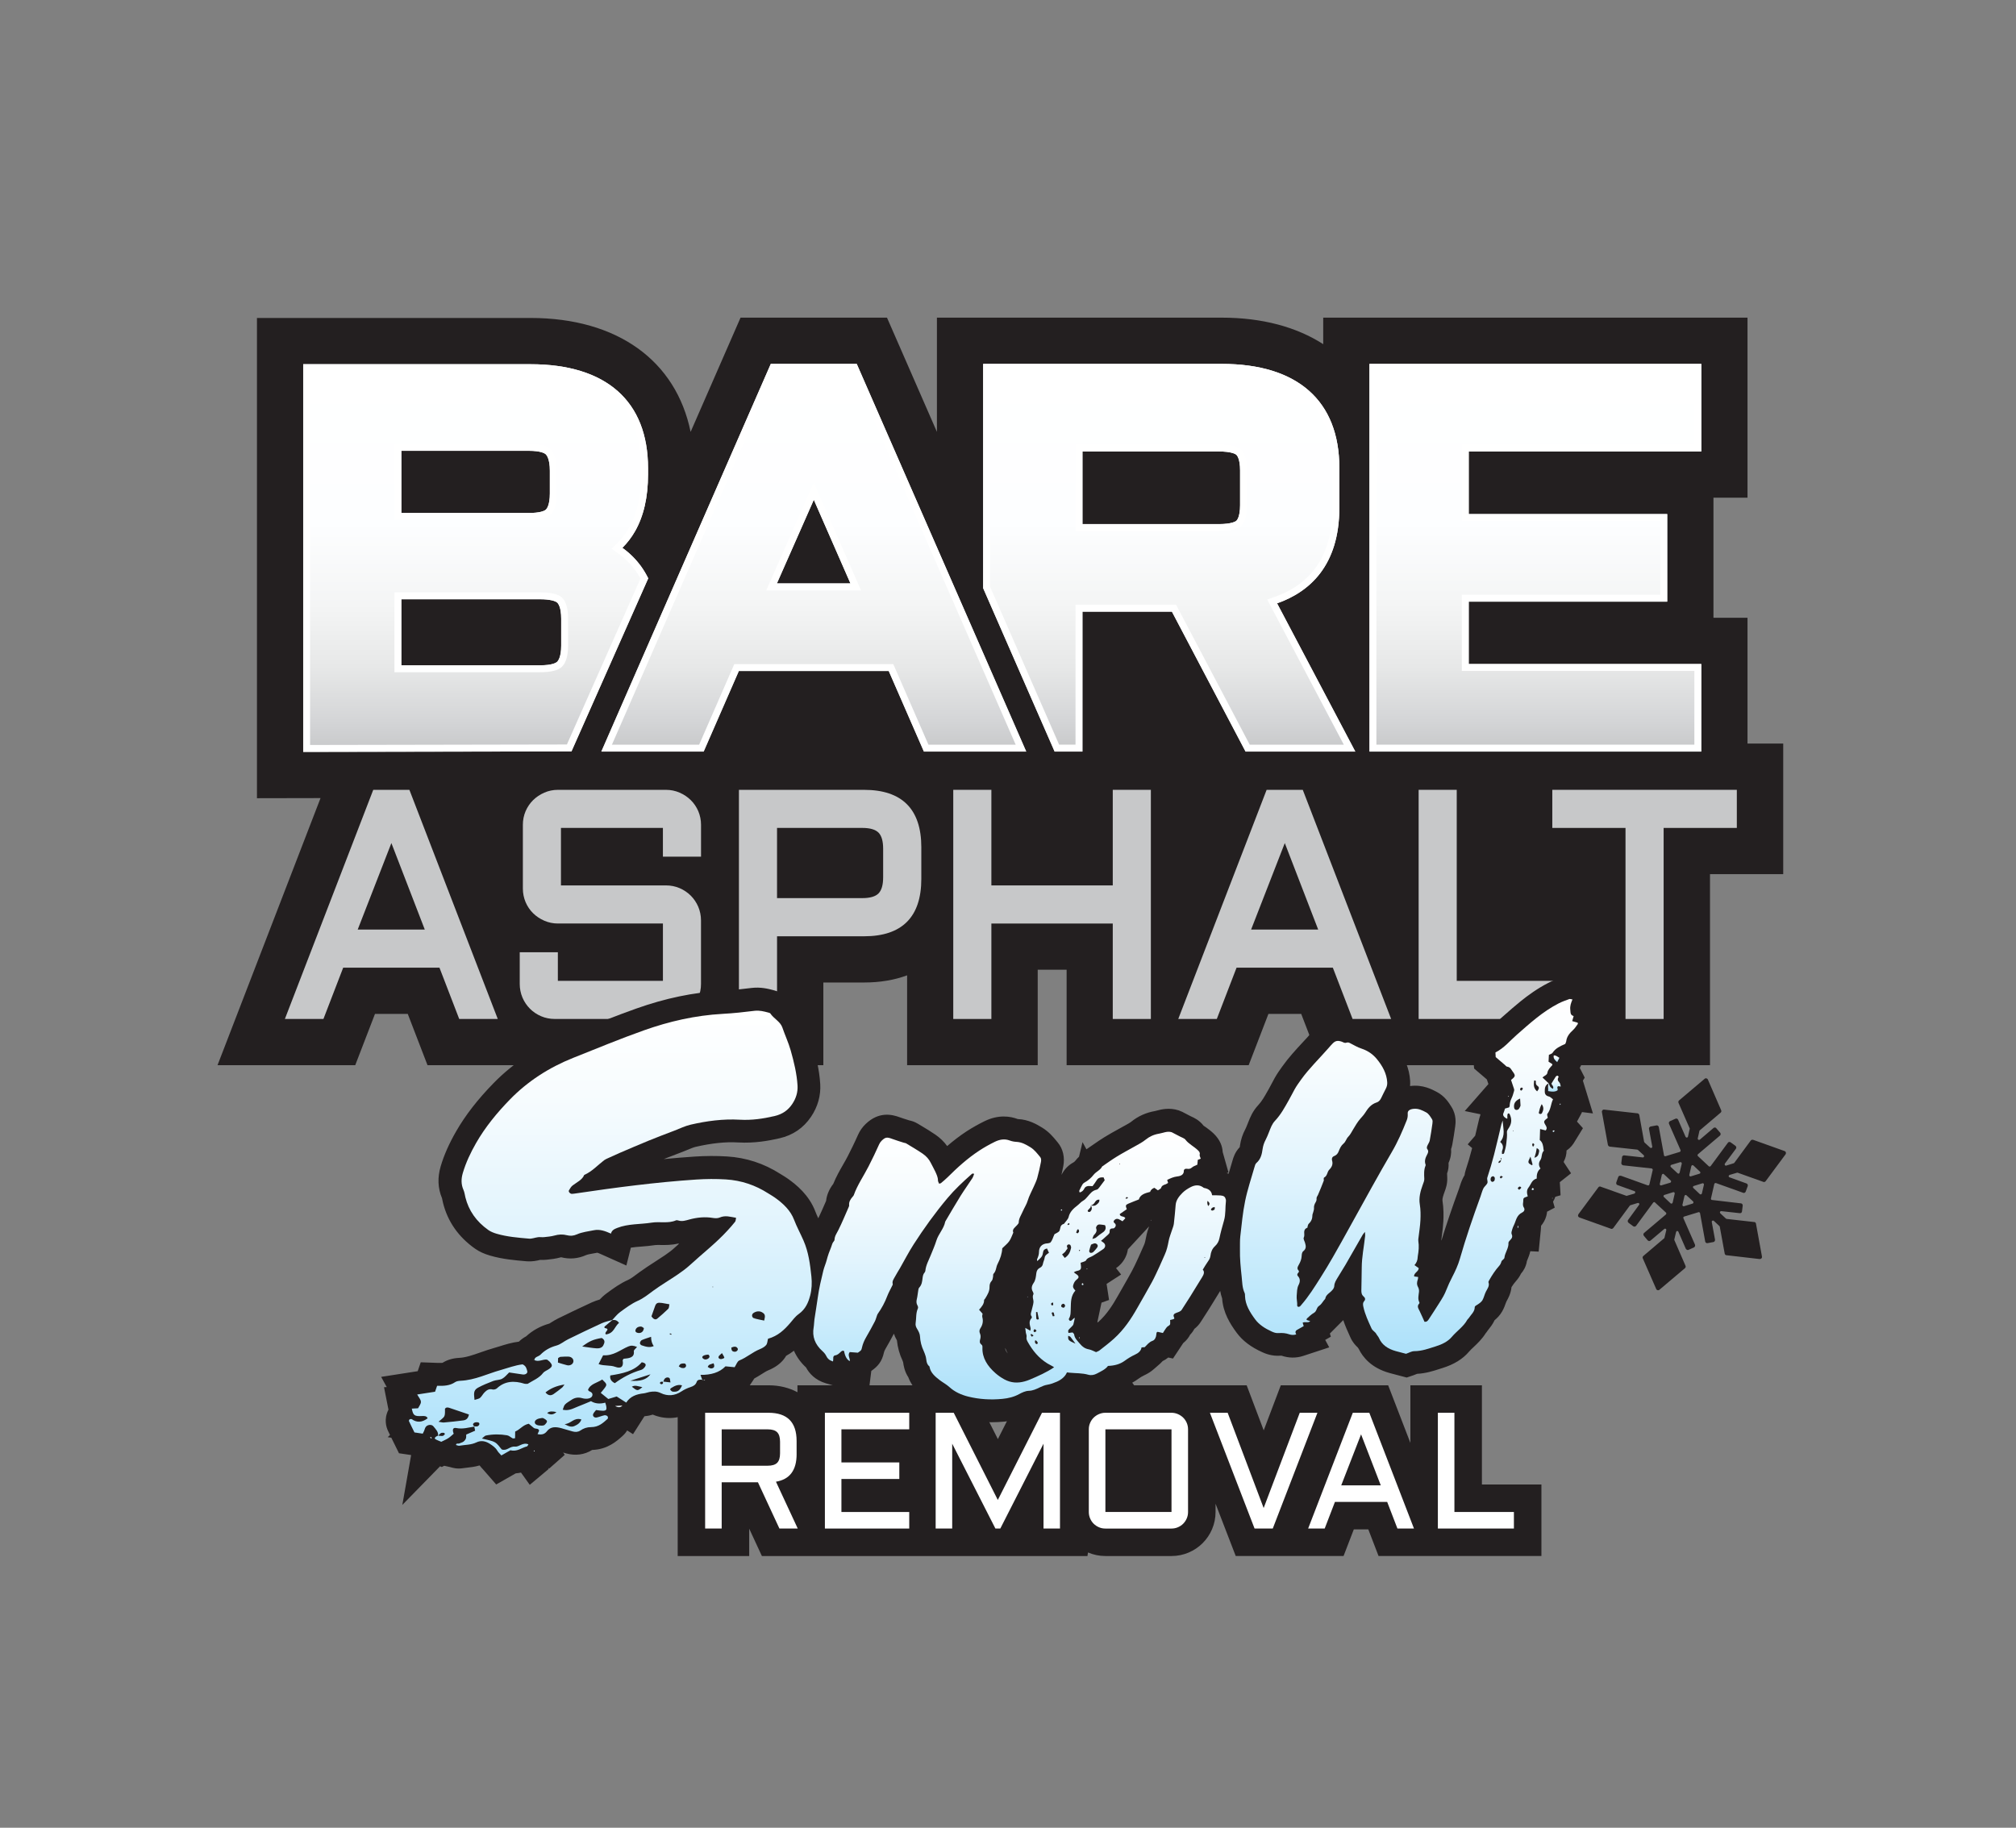 <?xml version="1.0" encoding="UTF-8"?><svg id="Layer_1" xmlns="http://www.w3.org/2000/svg" xmlns:xlink="http://www.w3.org/1999/xlink" viewBox="0 0 111.96 101.511"><rect x="0" y="0" width="111.96" height="101.511" fill="#808080" stroke="none"/><defs><linearGradient id="linear-gradient" x1="85.268" y1="752.258" x2="85.268" y2="773.79" gradientTransform="translate(0 794) scale(1 -1)" gradientUnits="userSpaceOnUse"><stop offset="0" stop-color="#c7c8c9"/><stop offset=".08" stop-color="#d4d5d7"/><stop offset=".22" stop-color="#e7e8e8"/><stop offset=".38" stop-color="#f4f5f5"/><stop offset=".59" stop-color="#fdfeff"/><stop offset="1" stop-color="#fff"/></linearGradient><linearGradient id="linear-gradient-2" x1="26.419" y1="752.24" x2="26.419" y2="773.772" xlink:href="#linear-gradient"/><linearGradient id="linear-gradient-3" x1="64.934" x2="64.934" xlink:href="#linear-gradient"/><linearGradient id="linear-gradient-4" x1="45.194" y1="752.258" x2="45.194" xlink:href="#linear-gradient"/><linearGradient id="linear-gradient-5" x1="57.062" y1="721.949" x2="57.062" y2="721.996" gradientTransform="translate(0 794) scale(1 -1)" gradientUnits="userSpaceOnUse"><stop offset="0" stop-color="#ade1fa"/><stop offset=".17" stop-color="#bfe8fb"/><stop offset=".52" stop-color="#e2f4fd"/><stop offset=".81" stop-color="#f7fcfe"/><stop offset="1" stop-color="#fff"/></linearGradient><linearGradient id="linear-gradient-6" x1="56.62" y1="716.273" x2="56.62" y2="731.141" xlink:href="#linear-gradient-5"/><linearGradient id="linear-gradient-7" x1="60.125" y1="722.618" x2="60.125" y2="722.731" xlink:href="#linear-gradient-5"/><linearGradient id="linear-gradient-8" x1="58.949" y1="726.755" x2="58.949" y2="726.836" xlink:href="#linear-gradient-5"/><linearGradient id="linear-gradient-9" x1="59.943" y1="719.667" x2="59.943" y2="719.732" xlink:href="#linear-gradient-5"/><linearGradient id="linear-gradient-10" x1="60.363" y1="723.502" x2="60.363" y2="723.541" xlink:href="#linear-gradient-5"/><linearGradient id="linear-gradient-11" x1="85.122" y1="727.901" x2="85.122" y2="728.029" xlink:href="#linear-gradient-5"/><linearGradient id="linear-gradient-12" x1="84.3" y1="725.804" x2="84.3" y2="725.911" xlink:href="#linear-gradient-5"/><linearGradient id="linear-gradient-13" x1="78.248" y1="718.812" x2="78.248" y2="738.52" xlink:href="#linear-gradient-5"/><linearGradient id="linear-gradient-14" x1="86.327" y1="733.371" x2="86.327" y2="734.255" xlink:href="#linear-gradient-5"/><linearGradient id="linear-gradient-15" x1="86.442" y1="735.011" x2="86.442" y2="735.384" xlink:href="#linear-gradient-5"/><linearGradient id="linear-gradient-16" x1="86.273" y1="731.123" x2="86.273" y2="731.229" xlink:href="#linear-gradient-5"/><linearGradient id="linear-gradient-17" x1="83.767" y1="733.088" x2="83.767" y2="733.123" xlink:href="#linear-gradient-5"/><linearGradient id="linear-gradient-18" x1="86.645" y1="732.632" x2="86.645" y2="732.71" xlink:href="#linear-gradient-5"/><linearGradient id="linear-gradient-19" x1="33.892" y1="713.17" x2="33.892" y2="737.869" xlink:href="#linear-gradient-5"/><linearGradient id="linear-gradient-20" x1="34.362" y1="715.806" x2="34.362" y2="715.934" xlink:href="#linear-gradient-5"/><linearGradient id="linear-gradient-21" x1="23.935" y1="714.104" x2="23.935" y2="714.198" xlink:href="#linear-gradient-5"/><linearGradient id="linear-gradient-22" x1="29.626" y1="718.455" x2="29.626" y2="718.465" xlink:href="#linear-gradient-5"/><linearGradient id="linear-gradient-23" x1="39.079" y1="717.33" x2="39.079" y2="717.364" xlink:href="#linear-gradient-5"/><linearGradient id="linear-gradient-24" x1="29.671" y1="713.383" x2="29.671" y2="713.445" xlink:href="#linear-gradient-5"/></defs><path d="M97.049,41.297v-6.987h-1.891v-6.669h1.891v-9.999h-23.563v1.472c-1.479-.95-3.382-1.472-5.635-1.472h-15.818v6.345l-2.773-6.345h-8.133l-2.773,6.345c-.809-3.949-4.06-6.328-8.897-6.328h-15.187v26.673l2.574-.005s.356,0,.957-.002l-5.721,14.835h7.648l1.097-2.849h1.82l1.097,2.849h21.983v-4.593h2.266c.883,0,1.682-.137,2.386-.398v4.99h7.253v-5.301h1.605v5.301h10.111l1.097-2.849h1.82l1.097,2.849h21.606v-10.61h4.066v-7.253h-1.978Z" style="fill:#231f20;"/><path d="M22.737,43.866h-2.008l-4.908,12.727h2.141l1.097-2.849h5.347l1.097,2.849h2.141l-4.865-12.615-.043-.112h.001ZM23.59,51.626h-3.724l1.87-4.803,1.854,4.803Z" style="fill:#c7c8c9;"/><path d="M38.364,44.438c-.176-.173-.383-.312-.618-.414-.237-.104-.491-.157-.756-.157h-6.009c-.265,0-.52.053-.756.157-.234.103-.441.242-.618.414-.176.174-.317.382-.418.616-.101.237-.151.491-.151.755v3.54c0,.264.052.518.151.755.101.236.242.444.418.616.175.173.383.312.618.414.237.104.491.157.756.157h5.835v3.184h-5.835v-1.588h-2.117v1.762c0,.264.052.518.151.755.101.236.241.444.417.62s.385.317.62.417c.237.101.491.151.755.151h6.181c.264,0,.518-.052.754-.151.235-.1.444-.241.62-.417s.316-.384.417-.62c.101-.237.151-.491.151-.755v-3.532c0-.264-.052-.518-.151-.754-.1-.235-.241-.444-.417-.62s-.385-.316-.62-.417c-.237-.101-.491-.151-.754-.151h-5.835v-3.193h5.662v1.597h2.117v-1.77c0-.264-.052-.518-.151-.755-.101-.236-.242-.443-.418-.616h0Z" style="fill:#c7c8c9;"/><path d="M47.987,43.866h-6.95v12.727h2.117v-4.593h4.834c2.109,0,3.178-1.072,3.178-3.186v-1.761c0-2.114-1.07-3.186-3.178-3.186h0ZM43.153,45.982h4.738c.423,0,.723.088.896.259.173.173.259.474.259.896v1.588c0,.423-.087.723-.259.896s-.474.259-.896.259h-4.738v-3.901.002Z" style="fill:#c7c8c9;"/><polygon points="61.798 49.175 55.057 49.175 55.057 43.866 52.94 43.866 52.94 56.593 55.057 56.593 55.057 51.292 61.798 51.292 61.798 56.593 63.914 56.593 63.914 43.866 61.798 43.866 61.798 49.175" style="fill:#c7c8c9;"/><path d="M72.351,43.866h-2.008l-4.908,12.727h2.141l1.097-2.849h5.347l1.097,2.849h2.141l-4.865-12.615-.043-.112h.001ZM73.206,51.626h-3.724l1.87-4.803,1.854,4.803Z" style="fill:#c7c8c9;"/><polygon points="80.901 43.866 78.785 43.866 78.785 56.593 87.265 56.593 87.265 54.476 80.901 54.476 80.901 43.866" style="fill:#c7c8c9;"/><polygon points="86.208 43.866 86.208 45.982 90.274 45.982 90.274 56.593 92.391 56.593 92.391 45.982 96.456 45.982 96.456 43.866 86.208 43.866" style="fill:#c7c8c9;"/><polygon points="94.482 25.074 94.482 20.21 76.054 20.21 76.054 41.742 94.482 41.742 94.482 36.879 81.567 36.879 81.567 33.415 92.59 33.415 92.59 28.552 81.567 28.552 81.567 25.074 94.482 25.074" style="fill:url(#linear-gradient);"/><path d="M36,32.118c-.119-.236-.25-.459-.399-.665-.29-.398-.638-.742-1.037-1.027.276-.276.512-.585.706-.925.477-.836.719-1.894.719-3.146v-.352c0-3.724-2.32-5.775-6.531-5.775h-12.62v21.532s14.348-.028,14.9-.028l4.262-9.613h.001ZM22.289,25.037h7.075c.684,0,.893.146.942.19.054.05.23.264.23.911v1.275c0,.621-.162.834-.211.884-.039.039-.207.167-.771.19h-7.265v-3.451h.001ZM30.936,36.759c-.048.045-.257.19-.942.19h-7.705v-3.668h7.705c.551,0,.854.096.952.187.052.047.22.249.22.888v1.505c0,.616-.161.834-.23.898h0Z" style="fill:url(#linear-gradient-2);"/><path d="M70.923,33.51c1.801-.634,3.458-2.093,3.458-5.314v-2.211c0-3.724-2.32-5.775-6.531-5.775h-13.249v12.457l3.967,9.075h1.546v-7.771h4.969l4.089,7.771h6.096l-4.345-8.234h.001ZM68.869,28.061c0,.648-.173.834-.208.864s-.245.183-.979.183h-7.567v-4.034h7.567c.735,0,.945.153.979.183.034.031.208.216.208.864v1.94h0Z" style="fill:url(#linear-gradient-3);"/><path d="M42.807,20.21l-9.412,21.532h5.684l1.952-4.475h8.326l1.952,4.475h5.684l-9.414-21.532h-4.773ZM43.145,32.404l2.051-4.648,2.035,4.648h-4.086Z" style="fill:url(#linear-gradient-4);"/><path d="M94.482,25.074v-4.864h-18.428v21.532h18.428v-4.864h-12.915v-3.463h11.023v-4.864h-11.023v-3.478h12.915ZM81.567,28.936h10.639v4.095h-11.023v4.232h12.915v4.095h-17.659v-20.764h17.659v4.095h-12.915v4.245h.384Z" style="fill:#fff;"/><path d="M29.995,32.898h-8.09v4.436h8.09c.591,0,.996-.099,1.203-.294.161-.15.352-.475.352-1.179v-1.505c0-.711-.188-1.03-.345-1.172-.261-.237-.802-.286-1.21-.286ZM31.166,35.863c0,.616-.161.834-.23.898-.048.045-.257.19-.942.19h-7.705v-3.668h7.705c.551,0,.854.096.952.187.052.047.22.249.22.888v1.505h0Z" style="fill:#fff;"/><path d="M29.554,28.871h.015c.505-.021.85-.123,1.028-.304.12-.122.322-.434.322-1.154v-1.275c0-.715-.191-1.044-.353-1.193-.209-.194-.614-.292-1.202-.292h-7.46v4.218h7.65ZM22.289,25.037h7.075c.684,0,.893.146.942.19.054.05.23.264.23.911v1.275c0,.621-.162.834-.211.884-.039.039-.207.167-.771.19h-7.265v-3.451h.001Z" style="fill:#fff;"/><path d="M35.601,31.454c-.29-.398-.638-.742-1.037-1.027.276-.276.512-.585.706-.925.477-.836.719-1.894.719-3.146v-.352c0-3.724-2.32-5.775-6.531-5.775h-12.62v21.532s14.348-.028,14.9-.028l4.262-9.613c-.119-.236-.25-.459-.399-.665h.001ZM31.487,41.348c-1.796.002-12.13.022-14.266.027v-20.763h12.235c4.021,0,6.147,1.864,6.147,5.391v.352c0,1.186-.224,2.18-.668,2.956-.177.31-.393.594-.645.844l-.322.321.37.263c.365.259.684.576.949.94.1.136.193.285.283.452l-4.086,9.216h.002Z" style="fill:#fff;"/><path d="M74.382,28.196v-2.211c0-3.724-2.32-5.775-6.531-5.775h-13.249v12.457l3.967,9.075h1.546v-7.771h4.969l4.089,7.771h6.096l-4.345-8.234c1.801-.634,3.458-2.093,3.458-5.314h.001ZM74.631,41.358h-5.227l-3.981-7.567-.108-.205h-5.585v7.771h-.911l-3.834-8.771v-11.992h12.865c4.021,0,6.147,1.864,6.147,5.391v2.211c0,2.537-1.077,4.203-3.202,4.951l-.42.148.208.393,4.047,7.67h.001Z" style="fill:#fff;"/><path d="M67.682,24.689h-7.952v4.802h7.952c.757,0,1.088-.151,1.235-.281.154-.136.337-.447.337-1.151v-1.94c0-.704-.183-1.014-.338-1.152-.144-.127-.475-.279-1.234-.279h0ZM68.869,28.061c0,.648-.173.834-.208.864s-.245.183-.979.183h-7.567v-4.034h7.567c.735,0,.945.153.979.183.034.031.208.216.208.864v1.94h0Z" style="fill:#fff;"/><path d="M42.807,20.21l-9.412,21.532h5.684l1.952-4.475h8.326l1.952,4.475h5.684l-9.414-21.532h-4.773ZM51.561,41.358l-1.851-4.245-.101-.23h-8.829l-.101.23-1.851,4.245h-4.844l9.075-20.764h4.27l9.077,20.764h-4.844,0Z" style="fill:#fff;"/><path d="M45.197,26.8l-.353.8-2.051,4.648-.238.539h5.262l-.236-.538-2.035-4.648-.351-.801h.002ZM43.145,32.403l2.051-4.648,2.035,4.648h-4.086Z" style="fill:#fff;"/><path d="M99.113,63.93l-1.751-.626h-.013c-.047-.013-.093.007-.12.04l-.912,1.237c-.013.013-.027.027-.04.027l-.406.127c-.013.007-.027.007-.04,0-.013,0-.027-.013-.04-.027-.013-.027-.013-.053,0-.08l.613-.825c.04-.053.027-.127-.027-.167l-.259-.187c-.013-.013-.027-.02-.04-.02-.047-.013-.093,0-.12.04l-.952,1.291c-.013.02-.033.027-.053.027-.007.007-.013,0-.02,0-.013,0-.02-.007-.033-.013l-.606-.566c-.013-.013-.02-.033-.02-.053s.013-.04.027-.053l1.217-1.032c.047-.04.053-.113.013-.16l-.213-.247c-.013-.02-.033-.033-.06-.04h-.02c-.027-.007-.06.007-.08.027l-.758.646c-.02.013-.04.013-.06.013-.007-.007-.013-.007-.02-.013-.027-.013-.04-.04-.033-.073l.093-.419c.007-.013.013-.027.027-.033l1.152-.978c.04-.033.047-.087.027-.133l-.738-1.704c-.013-.033-.047-.053-.08-.067-.04-.007-.073,0-.1.027l-1.417,1.198c-.04.033-.053.093-.033.14l.619,1.411c.007.013.007.027,0,.04l-.093.419c-.007.033-.033.053-.06.053h-.027c-.02-.007-.033-.02-.047-.04l-.413-.945c-.007-.027-.033-.047-.06-.06-.007,0-.013,0-.02-.007-.02,0-.047,0-.067.007l-.299.133c-.06.027-.087.093-.06.153l.639,1.457c.007.02.007.04,0,.06s-.027.033-.04.04l-.792.24h-.033c-.013,0-.02-.007-.027-.007-.013-.013-.027-.027-.027-.047l-.286-1.564c-.007-.027-.02-.053-.047-.073-.013-.007-.027-.013-.04-.02h-.047l-.319.06c-.06.013-.107.073-.093.133l.18.978c.007.033-.007.06-.033.073-.02.013-.033.013-.053.007-.007,0-.02-.007-.027-.013l-.319-.292c-.007-.013-.013-.027-.02-.04l-.267-1.484c-.013-.047-.047-.08-.087-.093h-.013l-1.85-.207c-.033-.007-.073.007-.093.033-.027.027-.04.067-.033.1l.332,1.823c.013.047.047.087.087.093.007,0,.013.007.013.007l1.538.167s.002.007.007.007c.007,0,.02.007.027.013l.319.292c.02.02.027.053.013.08-.013.027-.04.047-.073.04l-1.018-.113c-.033-.007-.06.007-.087.027-.027.013-.04.047-.04.073l-.04.319c-.007.06.033.113.087.127.007,0,.013,0,.013.007l1.584.173s.007,0,.007.007c.02,0,.033.013.04.027.013.013.02.033.013.053l-.187.805c-.007.02-.02.033-.033.04-.013.013-.033.013-.047.007h-.013l-1.484-.533h-.013c-.06-.013-.12.013-.14.073l-.107.299c-.007.033-.007.06.007.093.013.027.033.047.067.053l.938.339c.027.007.047.033.04.067,0,.027-.02.053-.047.067l-.412.12c-.007.007-.02.007-.033.007l-.007-.007-1.424-.506s-.007-.007-.013-.007c-.04-.007-.087.007-.113.047l-1.105,1.491c-.02.033-.027.073-.02.107.013.033.04.06.073.073l1.751.626s.007,0,.013.007c.04.007.087-.007.12-.047l.912-1.237c.007-.013.02-.02.033-.027l.412-.127h.033c.02.007.033.013.047.027.013.027.013.06-.007.08l-.606.832c-.04.047-.027.12.02.16l.259.193c.013.007.033.013.047.02.04.007.087-.007.12-.047l.945-1.284c.013-.013.027-.027.047-.027h.027c.013,0,.02.007.027.02l.606.559c.013.013.027.033.02.053,0,.02-.007.04-.02.053l-1.212,1.025c-.047.04-.053.113-.013.16l.207.247c.02.02.04.033.067.04.005,0,.009.002.013.007.033,0,.06-.013.087-.033l.758-.639c.02-.02.04-.02.06-.02.007.007.013.007.02.013.027.013.04.047.033.073l-.1.419c0,.013-.007.027-.02.033l-1.152.978c-.04.033-.053.087-.033.133l.746,1.704c.013.033.047.06.08.067s.073,0,.1-.027l1.417-1.198c.04-.033.053-.093.027-.14l-.613-1.411c-.007-.013-.007-.027-.007-.04l.1-.419c.007-.027.033-.053.06-.053h.02c.02.007.04.02.047.04l.412.945c.013.027.04.047.067.06.005,0,.009.002.013.007.027.007.053,0,.073-.007l.299-.133c.053-.027.08-.093.06-.153l-.646-1.471c-.007-.013-.007-.033,0-.053s.027-.033.047-.04l.792-.24c.007-.007.02-.007.033,0,.007,0,.013,0,.02.007.02.013.027.027.033.047l.286,1.571c.007.047.04.08.087.093h.047l.319-.06c.06-.007.1-.067.093-.133l-.18-.978c-.007-.033.007-.06.033-.073.013-.007.033-.013.047-.007.013,0,.027.007.033.013l.312.292c.013.013.02.027.02.04l.272,1.484c.007.047.04.08.087.093h.013l1.843.213c.04,0,.073-.013.1-.04s.033-.06.027-.1l-.332-1.823c-.007-.047-.04-.087-.087-.093h-.013l-1.531-.173s-.007,0-.007-.007c-.013,0-.02-.007-.033-.013l-.312-.292c-.02-.02-.027-.053-.013-.08.013-.027.04-.047.067-.04l1.025.113c.033.007.06-.007.087-.02.02-.02.04-.047.04-.08l.04-.319c.007-.06-.033-.113-.093-.127h-.013l-1.598-.187h-.007c-.02,0-.033-.013-.04-.027-.013-.013-.02-.033-.013-.053l.187-.812c.007-.013.02-.033.033-.04.013-.013.033-.013.047-.007h.013l1.504.539s.009.002.013.007c.06.013.113-.02.133-.073l.113-.306c.007-.027.007-.06-.007-.087-.013-.033-.04-.053-.067-.06l-.938-.339c-.027-.007-.047-.033-.047-.067,0-.027.02-.053.053-.067l.406-.12c.013-.007.027-.007.04,0h.007l1.417.506c.007,0,.013.007.013.007.047.007.093-.007.12-.047l1.105-1.491c.02-.033.027-.067.013-.107-.007-.033-.033-.06-.067-.073v.002ZM93.929,64.762c.007-.02.027-.04.047-.047.013-.007.027-.007.04,0,.007,0,.02.007.027.013l.366.346c.02.013.027.04.02.06,0,.027-.02.047-.047.053l-.479.147c-.007.007-.02.007-.033,0-.013,0-.02-.007-.033-.013-.013-.02-.027-.047-.02-.067l.113-.492h-.001ZM92.225,65.834c-.007,0-.02-.007-.027-.013-.02-.02-.027-.047-.02-.067l.113-.506c.007-.02.027-.04.047-.047.013-.007.027-.007.04-.007.007.007.02.013.027.02l.379.352c.02.013.027.04.02.067s-.02.04-.047.053l-.492.147c-.013.007-.027.007-.04,0h0ZM92.891,66.792c-.007.027-.02.047-.047.053-.013,0-.027.007-.033,0-.013,0-.027-.007-.033-.013l-.372-.352c-.02-.013-.027-.04-.02-.067.007-.02.02-.04.047-.047l.486-.153h.04c.007,0,.02.007.027.013.02.02.027.047.02.067l-.113.499h-.002ZM93.277,65.128c-.007.027-.02.04-.047.053h-.033c-.013-.007-.027-.013-.033-.02l-.372-.346c-.02-.02-.027-.047-.02-.067.007-.027.02-.047.047-.053l.486-.147c.013-.007.027-.007.04,0,.013,0,.02.007.033.013.013.02.02.04.02.067l-.12.499h-.001ZM94.001,66.846l-.479.147h-.04c-.007,0-.02-.007-.027-.02-.02-.013-.027-.04-.02-.06l.113-.492c0-.02.02-.04.047-.047.007-.007.02-.007.033-.007.013.007.02.013.033.02l.366.339c.013.02.027.047.02.067-.007.027-.027.047-.047.053h.001ZM94.514,66.286c-.007.02-.02.04-.047.047-.013.007-.02.007-.033,0-.013,0-.027-.007-.033-.013l-.359-.339c-.02-.013-.027-.04-.02-.067,0-.02.02-.04.047-.047l.473-.147c.013-.007.02-.007.033,0,.013,0,.027.007.033.013.02.02.027.047.02.067l-.113.486h-.001Z" style="fill:#231f20;"/><path d="M88.724,55.495l.445-1.006-1.627-.242c-.122-.028-.448-.102-.824.039l-.074.027c-.202.074-.43.157-.663.278-.595.308-1.099.668-1.563,1.044v-.004.005c-.286.231-.556.468-.822.702l-.198.174c-.129.113-.251.231-.373.349-.21.204-.377.365-.548.453l-.736.376.045.824.081.832.707.605.086.256-1.313,1.499.868.178c0,.016-.005.032-.005.048-.029.085-.046.14-.06.196l-.136.573c-.029.126-.059.25-.089.376l-.414.479.245.207c-.004.015-.007.029-.012.046-.108.417-.22.802-.343,1.169-.035.106-.055.205-.067.298-.031.048-.061.1-.088.158-.089.182-.142.35-.182.474l-.035.108c-.398,1.091-.715,2.024-.978,2.885-.001-.013-.004-.027-.005-.041l.033-.258c.034-.259.067-.519.079-.778.013-.279.022-.702-.049-1.144-.016-.102.048-.297.119-.493.056-.151.162-.432.146-.783l-.002-.053c-.004-.06-.009-.12-.007-.178.069-.187.097-.385.081-.585.129-.286.161-.546.141-.771.026-.074.05-.157.068-.25.062-.333.113-.667.161-1.007.021-.155.085-.626-.209-1.086l-.028-.045c-.12-.191-.343-.547-.775-.778-.276-.148-.792-.424-1.475-.335-.007,0-.013.002-.02.002.008-.096.009-.193.004-.291-.042-.704-.325-1.367-.866-2.023-.377-.457-.858-.785-1.43-.977-.074-.025-.184-.083-.302-.146l-.124-.066c-.247-.129-.494-.195-.742-.196-.857-.256-1.437.141-1.711.405-.099.096-.189.198-.278.301l-.042.048c-.156.18-.319.356-.483.531-.378.407-.768.83-1.126,1.331-.134.187-.285.398-.42.641-.056.101-.11.202-.163.304-.054.101-.107.203-.164.304l-.058.102c-.176.312-.329.581-.52.785-.317.337-.46.701-.554.94l-.06.149c-.034.085-.066.171-.108.251-.153.285-.25.581-.298.905-.005.033-.008.065-.014.097-.271.279-.358.592-.402.744-.049.173-.101.345-.153.518-.021.07-.041.143-.062.214-.036-.011-.07-.025-.109-.033l.1-.039-.316-1.115c-.001-.006-.004-.013-.005-.019-.016-.303-.134-.669-.498-1.023-.153-.147-.305-.258-.429-.348-.053-.039-.109-.074-.133-.09-.241-.317-.552-.454-.72-.528l-.464-.242-.2-.083c-.533-.171-.986-.049-1.229.016-.029.008-.059.016-.088.022-.485.082-.94.286-1.313.589-.073.06-.203.131-.34.207l-.356.197c-.267.147-.532.295-.789.452-.213.13-.416.271-.619.412l-.389.267-.217-.398-.195.81c-.066.061-.134.134-.2.22-.033.042-.072.075-.115.1-.249.134-.463.344-.601.586-.02.035-.04.069-.059.104.035-.153.068-.312.101-.481.096-.49-.016-.972-.308-1.32l-.06-.073c-.18-.22-.425-.52-.812-.755-.277-.168-.74-.448-1.347-.472-.412-.156-1.066-.262-1.843.117-.352.173-.687.362-.996.562-.397.259-.756.54-1.082.821-.176-.243-.397-.458-.654-.634-.249-.171-.511-.33-.774-.487l-.214-.128c-.181-.109-.351-.154-.456-.175l-.115-.036c-.139-.043-.278-.087-.412-.136-.467-.173-1.172-.324-1.898.365-.182.173-.331.385-.431.613-.187.425-.397.846-.558,1.163-.083.163-.176.324-.268.485-.182.317-.385.672-.544,1.067-.23.301-.364.618-.4.947l-.082.188c-.113.262-.228.521-.352.778-.058-.123-.114-.245-.161-.371-.349-.917-1.048-1.488-1.545-1.837-.096-.068-.198-.13-.301-.193l-.11-.068c-.9-.575-1.894-.9-2.953-.964-.589-.036-1.196-.034-1.803.007-.572.038-1.144.086-1.711.14.238-.094.477-.184.716-.276l.331-.127c.097-.038.194-.077.29-.117.164-.068.318-.133.436-.16.891-.205,1.662-.286,2.363-.244.912.052,1.708-.097,2.296-.232.741-.17,1.329-.572,1.748-1.192.375-.554.552-1.185.512-1.823-.05-.804-.243-1.57-.425-2.212-.09-.321-.204-.608-.313-.888-.06-.153-.121-.305-.174-.46-.173-.502-.518-.811-.724-.996-.033-.029-.067-.058-.096-.088-.282-.411-.692-.52-.855-.564-.302-.08-.714-.187-1.229-.126-.495.061-1.081.129-1.677.162-1.556.085-3.103.407-4.733.986-1.071.38-2.126.804-3.146,1.214l-.816.326c-1.534.611-2.861,1.482-3.945,2.59-.889.909-1.572,1.789-2.091,2.693-.39.679-.668,1.309-.852,1.928-.187.626-.162,1.226.073,1.782l.013.065c.013.061.025.122.04.184.259,1.043.858,1.901,1.781,2.55.231.163.505.289.836.385.695.202,1.37.259,2.043.317.306.022.564-.036.716-.074l.021-.006c.113.005.227.005.337-.007l.059-.006c.202-.021.453-.048.721-.121.019-.005.036-.011.046-.012.472.122.939.081,1.394-.122.072-.033.271-.068.416-.094.067-.012.134-.023.201-.036.036.011.103.035.228.092l1.385.62.248-.992c.174-.029.375-.046.593-.062.252-.02.505-.041.754-.081.062-.009.185-.007.305-.006.264.005.599.009.962-.077.022.002.045.005.066.006-.09.08-.18.16-.268.241-.129.12-.296.247-.522.402-.174.119-.352.232-.531.348-.298.191-.595.384-.877.589l-.162.12c-.181.135-.323.242-.468.308-.456.204-.821.473-1.142.709l-.065.048c-.151.112-.275.23-.376.336-.131.039-.277.087-.429.155-.638.291-1.266.595-1.893.902-.129.063-.254.14-.375.217-.031.02-.061.041-.093.059-.504.143-.929.377-1.294.711-.164.089-.296.189-.402.295-.394.049-.746.158-1.057.255-.102.032-.205.063-.309.093-.262.073-.517.162-.773.251-.432.151-.805.283-1.174.301-.359.019-.669.11-.926.275-.034.005-.109.008-.271.005l-.94-.034-.17.494-2.029.316.31.566-.151.008.247,1.248c-.269.522-.117.977-.034,1.158.039.083.077.167.119.249l-.129.119.202.031c.019.036.036.074.055.112l.371.751.674.1-.488,2.768,2.096-2.145.094.041.137-.069.331.074c.113.036.383.116.711.06.068-.012.139-.019.208-.026.196-.021.444-.047.713-.127.072.093.14.166.193.221l.73.837,1.085-.618c.104-.007.201-.023.292-.043l.487.68,1.051-.879-.026-.033.021-.018.027.033.869-.767-.086-.129c.056.016.112.033.168.049.511.142,1.02.074,1.442-.193.855-.023,1.389-.507,1.693-.782.1-.089.184-.191.25-.302l.326.208.633-.994c.022-.004.052-.008.09-.013.157-.016.289-.053.373-.08.673.283,1.403.248,2.053-.096l.161.44.904-.869.224.058.498-.618.054-.055c.178-.063.35-.137.507-.232l.768.073.421-.63c.016-.026.033-.05.048-.076.155-.085.291-.17.411-.245.141-.089.263-.167.364-.208.369-.151.66-.358.863-.613.052-.065.095-.129.131-.193.158-.086.299-.183.433-.284.15.338.372.653.672.929.17.319.495.7,1.111.884l1.489.429.016-.167.841.393.168-1.345c.359-.252.591-.51.704-1.031.013-.058.043-.128.092-.209.16-.272.309-.548.458-.829.04.119.094.243.169.372.039.392.146.775.316,1.133.011.026.019.052.027.077l.012.035c-.005-.013-.009-.029-.007-.014.021.151.068.485.285.817.229.621.709.985.957,1.173.092.07.19.136.289.201.053.035.108.067.151.103.427.393.966.672,1.603.829.519.128,1.059.193,1.614.193.235,0,.472-.012.711-.035.538-.052,1.001-.188,1.421-.417.018-.009.038-.021.058-.031.445-.033.768-.188,1.011-.304.04-.019.077-.04.107-.05.315-.052.582-.155.802-.25.231-.1.438-.224.618-.371.117.007.221.016.289.036.467.131.973.072,1.423-.168l.089-.047c.134-.069.304-.157.477-.281.029-.006.059-.012.088-.018l1.34.58-.613-.841c.11-.059.215-.126.317-.2.121-.089.237-.158.346-.209.217-.099.391-.216.532-.34l.358-.312c.048-.046.094-.093.139-.141.101-.048.208-.113.31-.197l.261.058.567-.856s.002-.004.004-.005c.181-.146.302-.306.382-.464.087-.087.167-.193.234-.322.123-.094.245-.217.35-.378.161-.247.321-.494.477-.744l.323-.524c.094-.154.189-.309.285-.463.025.133.056.272.108.418.054.787.436,1.403.807,1.905.326.443.79.795,1.423,1.081.155.069.518.23,1.013.193.013,0,.025-.001.033-.001h.02c.399.137.818.142,1.21.013l1.441-.474-.223-.414.313-.178-.054-.175.743-.746c.108.323.242.618.365.888l.041.089c.117.261.282.432.4.542.016.023.033.047.05.072.231.478.713,1.065,1.708,1.344.142.04.286.077.424.113l.537.141.363-.123c.073-.025.144-.054.216-.083.486-.026.891-.157,1.223-.264l.169-.054c.653-.201,1.141-.502,1.495-.92.073-.086.158-.163.242-.242.213-.201.471-.445.679-.775.035-.041.074-.09.108-.146l.049-.062c.087-.109.227-.282.336-.515.14-.115.296-.272.418-.484.109-.189.169-.365.209-.481l.041-.096c.076-.135.234-.411.272-.777.086-.136.168-.244.252-.339.112-.126.203-.261.275-.409.129-.148.279-.379.328-.701.008-.022.018-.043.027-.065.049-.117.116-.281.162-.479l.464.022.119-1.203.016-.234c.13-.156.231-.335.286-.532.022-.081.039-.164.046-.248l.426-.225-.095-.332c.054-.085.095-.177.128-.272l.291-.083-.043-.729.625-.493-.409-.621c.002-.013.006-.026.008-.039.092-.171.151-.378.151-.606.103-.07.252-.187.383-.382l.527-.857-.331-.367.186-.34.082-.157.007-.031.611.076-.558-1.821.102-.169-.275-.54.576-1.129-.101-.05c.188-.17.31-.345.391-.463l.045-.063c.113-.153.349-.559.204-1.112l-.066-.345.167-.593-.234-.069.011.011ZM63.921,67.798s-.004.009-.006.015l-.015-.041.036-.026s0,.009-.001.013l-.013.039h-.001ZM55.828,74.866c.05.139.108.242.142.303-.081-.09-.144-.189-.143-.274v-.029h.001ZM61.01,73.405c-.016.015-.034.031-.052.045l-.014-.029.229-1.073.419-.149-.137-.892.808-.522-.284-.355c.014-.009.029-.019.043-.028.339-.248.56-.613.615-1.014l1.179-1.277c-.055.157-.122.352-.163.578-.038.202-.07.35-.121.46s-.099.222-.148.333c-.047.109-.095.22-.147.33l-.067.146c-.099.214-.197.429-.311.638-.167.308-.342.612-.515.916l-.278.487c-.262.463-.592.991-1.055,1.409h0ZM51.224,70.999h0ZM41.895,73.225c-.022-.006-.035-.02-.053-.032l.129.033-.032.008c-.015-.004-.031-.006-.046-.011h.001ZM86.21,66.589l-.016-.055.046-.013c-.009.023-.019.047-.029.069h0Z" style="fill:#231f20;"/><path d="M82.299,82.448v-5.51h-3.972v3.2l-1.234-3.2h-5.963l-.949,2.503-.946-2.503h-7.846c-.337,0-.663.068-.969.202-.009.005-.027-.202-.027-.202h-3.463l-1.513,2.988-1.51-2.988h-9.62v.385c-.453-.243-.989-.385-1.605-.385h-5.046v9.482h3.972v-1.519l.704,1.519h18.082s.023-.202.036-.196c.303.13.626.196.959.196h3.671c.333,0,.656-.066.955-.194.294-.126.554-.301.774-.521.222-.221.398-.481.524-.775.129-.302.194-.623.194-.956v-.458l1.12,2.903h5.989l.569-1.479h.805l.569,1.479h9.045v-3.972h-3.305,0Z" style="fill:#231f20;"/><path d="M44.241,80.759c0,.897-.383,1.408-1.148,1.533l1.21,2.601h-1.018l-1.193-2.569h-2.013v2.569h-.919v-6.429h3.52c1.04,0,1.56.521,1.56,1.565v.73h.001ZM40.08,81.405h2.551c.245,0,.421-.054.529-.161.108-.108.161-.284.161-.529v-.641c0-.245-.054-.421-.161-.529-.108-.108-.284-.161-.529-.161h-2.551v2.022h0Z" style="fill:#fff;"/><path d="M45.811,78.464h4.684v.919h-3.766v1.839h3.215v.919h-3.215v1.834h3.766v.919h-4.684v-6.429h0Z" style="fill:#fff;"/><path d="M55.28,84.893l-2.399-4.711v4.711h-.919v-6.429h1.004l2.448,4.842,2.453-4.842h1v6.429h-.915v-4.711l-2.399,4.711h-.274Z" style="fill:#fff;"/><path d="M65.979,83.974c0,.126-.023.244-.072.357-.048.112-.114.21-.197.294s-.182.149-.294.197-.231.072-.357.072h-3.671c-.126,0-.244-.023-.357-.072-.112-.048-.21-.114-.294-.197s-.149-.182-.197-.294-.072-.231-.072-.357v-4.591c0-.126.023-.244.072-.357.048-.112.114-.209.197-.291s.182-.148.294-.197.231-.074.357-.074h3.671c.126,0,.244.025.357.074.112.049.21.115.294.197s.149.18.197.291c.048.112.072.231.072.357v4.591ZM61.389,79.383v4.591h3.671v-4.591h-3.671Z" style="fill:#fff;"/><path d="M69.673,84.893l-2.48-6.429h.986l1.999,5.29,2.004-5.29h.982l-2.48,6.429h-1.013.001Z" style="fill:#fff;"/><path d="M76.046,78.464l2.48,6.429h-.919l-.569-1.479h-2.901l-.569,1.479h-.919l2.48-6.429h.919ZM74.485,82.495h2.197l-1.094-2.833-1.102,2.833Z" style="fill:#fff;"/><path d="M80.772,78.464v5.51h3.304v.919h-4.223v-6.429h.919,0Z" style="fill:#fff;"/><path d="M57.049,72.029c0,.008.009.015.014.022.004-.008.011-.016.011-.025s-.009-.015-.014-.022c-.004.008-.011.016-.009.025h-.001Z" style="fill:url(#linear-gradient-5);"/><path d="M68.069,66.605c-.026-.131-.102-.196-.277-.21-.15-.012-.303-.008-.479-.012-.023-.213-.166-.359-.444-.406-.025-.004-.045-.026-.066-.041-.215-.148-.447-.12-.659-.015-.175.088-.346.198-.475.328-.193.193-.356.405-.378.668-.029.35-.059.701-.101,1.051-.015.122-.069.242-.107.362-.061.196-.144.391-.181.591-.048.258-.103.513-.216.758-.102.222-.194.447-.297.669-.134.286-.262.574-.414.854-.259.477-.535.947-.804,1.422-.35.62-.746,1.219-1.311,1.728-.251.227-.527.436-.797.648-.056.045-.136.068-.194.096-.144-.059-.262-.129-.392-.153-.224-.04-.364-.147-.487-.294-.141-.168-.312-.318-.336-.535-.005-.039-.056-.074-.087-.112-.075.009-.14.018-.23.029-.004-.056-.029-.117-.004-.156.053-.077.136-.142.202-.214.032-.034.067-.072.077-.113.033-.119.054-.24.08-.359-.083.038-.122.093-.174.14-.022.021-.096.038-.103.029-.029-.032-.072-.086-.056-.109.116-.191.099-.392.106-.596.012-.336-.004-.681.258-.976-.09-.099-.16-.175-.119-.309.039-.128.087-.225.207-.316.137-.103.108-.198-.056-.298-.039-.023-.07-.056-.119-.094.061-.029.092-.054.128-.061.231-.048.282-.094.27-.263-.005-.065-.014-.129-.022-.203.119-.049.27-.072.301-.134.075-.15.249-.17.377-.25.196-.123.396-.244.581-.378.13-.094.136-.241.038-.335-.041-.039-.093-.069-.163-.121.103-.09.19-.158.268-.235.079-.077.207-.16.208-.241.002-.139.007-.22.21-.215.035,0,.087-.05.107-.086.042-.075.039-.147-.046-.214-.072-.055-.053-.123.015-.18.066-.055.143-.069.225-.031.068.032.13.072.207.115.067-.073.116-.124.156-.168-.052-.137-.294-.054-.312-.23.124-.086.259-.181.392-.272-.077-.202-.07-.241.094-.311.193-.083.392-.157.576-.23.08-.276.352-.35.626-.421.037-.108.116-.184.237-.227.06.042.12.086.196.141.067-.048.164-.085.178-.136.034-.121.131-.162.252-.2.049-.015.09-.05.135-.077-.019-.06-.034-.113-.05-.167.181-.087.353-.169.567-.193.207-.023.364-.109.358-.312-.002-.08.08-.129.169-.113.124.022.203.001.29-.077.069-.063.182-.096.291-.15.008-.088.018-.185.026-.269.072-.027.12-.046.164-.063-.025-.086-.077-.166-.059-.234.029-.109-.031-.168-.104-.24-.214-.207-.51-.346-.689-.584-.06-.079-.198-.117-.302-.174-.15-.08-.302-.157-.457-.238-.25-.08-.475.042-.717.082-.282.047-.527.163-.723.323-.191.155-.412.268-.629.39-.332.187-.67.366-.993.565-.278.17-.537.36-.804.542-.09.198-.339.288-.473.46-.133.171-.304.324-.517.439-.043.023-.081.062-.103.101-.065.113-.123.228-.176.344-.012.025.013.061.022.101.141-.041.209-.121.257-.217.054-.109.157-.153.298-.143.053.004.107.006.16.008.085-.119.169-.223.234-.335.08-.137.211-.161.379-.153.028.073.053.135.062.158-.117.157-.207.283-.303.404-.036.046-.083.108-.139.12-.258.054-.369.228-.506.383-.073.082-.146.173-.245.228-.131.072-.208.18-.315.261-.238.182-.43.366-.494.642-.032.135-.168.255-.257.382-.24.066-.188.255-.256.394-.019.039-.07.069-.114.097-.054.034-.114.061-.156.083-.089.171-.112.346-.242.477-.054.014-.093.033-.133.034-.353.011-.487.234-.488.464,0,.156-.048.285-.107.421-.011.026.005.059.009.103.267-.247.288-.267.326-.505.016-.104.07-.164.217-.197.035.081.07.16.107.241-.123.08-.223.149-.24.277-.014.112-.074.218-.094.33-.018.097-.065.173-.164.224-.142.074-.189.177-.205.313-.022.18-.041.376-.146.527-.124.18-.141.33-.038.506.022.039.04.096.022.131-.077.148.015.29.005.432-.012.156-.072.309-.103.465-.022.109-.089.218.002.33.018.022.012.075-.009.097-.166.177-.093.366-.049.554.008.039-.008.08-.016.141-.101-.058-.173-.097-.281-.158.013.115.02.191.032.267.013.077.056.16.04.232-.025.112.021.202.073.294.259.458.588.875,1.088,1.185.12.074.258.13.369.211-.419.282-.89.491-1.369.692-.087.036-.178.066-.27.092-.392.108-.758.083-1.115-.108-.189-.102-.356-.22-.506-.352-.446-.393-.734-.845-.721-1.396.001-.072.011-.139-.054-.189-.121-.093-.099-.195-.066-.312.026-.095.028-.208-.014-.297-.05-.109-.038-.205.02-.294.133-.2.167-.403.108-.623-.019-.07.012-.15.015-.188-.08-.09-.133-.151-.195-.222.149-.167.284-.326.278-.532,0-.028.041-.056.06-.087.123-.202.248-.405.243-.639-.002-.127.021-.242.123-.35.053-.056.053-.148.072-.225.013-.055-.009-.127.027-.164.155-.162.133-.367.223-.54.154-.294.249-.594.261-.875.153-.153.298-.263.391-.399.1-.146.15-.313.223-.472-.082-.19.102-.29.21-.416.039-.046.092-.099.092-.148,0-.224.137-.411.223-.613.086-.202.214-.39.276-.602.077-.262.221-.512.332-.768.069-.16.149-.317.195-.481.082-.298.15-.599.208-.9.016-.086.016-.197-.038-.262-.163-.196-.323-.413-.549-.551-.223-.135-.467-.284-.777-.299-.123-.006-.252-.031-.364-.073-.299-.114-.58-.055-.835.07-.298.146-.587.308-.857.485-.666.436-1.23.952-1.77,1.489-.115.114-.243.218-.369.325-.015.013-.049.013-.101.025-.021-.06-.061-.121-.061-.183,0-.175-.079-.333-.15-.492-.072-.16-.168-.311-.243-.47-.099-.207-.255-.383-.457-.521-.296-.203-.614-.386-.924-.575-.032-.019-.08-.018-.119-.031-.217-.07-.437-.135-.649-.214-.288-.107-.375-.1-.579.095-.061.059-.112.13-.143.202-.182.414-.383.822-.589,1.229-.271.533-.626,1.038-.821,1.596-.011.032-.039.06-.062.088-.124.142-.217.29-.197.472.005.042-.018.089-.036.131-.183.416-.355.834-.558,1.242-.088.178-.214.342-.216.542,0,.032-.02.068-.043.094-.088.094-.099.208-.143.313-.099.236-.184.472-.247.716-.05.198-.14.391-.189.591-.121.499-.242.997-.31,1.504-.054.405-.127.808-.185,1.213-.021.146-.018.295-.043.44-.089.502.067.943.486,1.318.096.086.17.176.221.284.06.129.164.231.367.292.007-.074.02-.124.015-.175-.007-.076.016-.15.106-.164.155-.025.227-.121.319-.202.048-.042.099-.081.175-.038.053.298.16.485.319.56.021-.166-.142-.328-.004-.502.15.012.297.022.451.034.191-.131.195-.131.229-.29.045-.202.127-.392.236-.579.168-.285.324-.576.477-.868.048-.093.072-.194.108-.291.015-.043.026-.089.053-.128.224-.315.4-.645.531-.993.069-.183.171-.358.257-.538.02-.042.055-.09.045-.128-.045-.161.063-.288.133-.42.081-.156.181-.305.269-.459.252-.44.483-.891.76-1.322.568-.884,1.188-1.745,1.88-2.57.393-.47.85-.898,1.323-1.316.032-.028.068-.077.156-.028-.032.079-.053.167-.102.243-.214.329-.446.649-.653.98-.289.465-.561.937-.839,1.407-.006.011-.012.021-.014.032-.07.373-.373.672-.487,1.037-.083.269-.202.537-.309.803-.115.288-.276.569-.305.878-.004.033-.018.069-.041.095-.087.097-.1.208-.115.323-.022.18-.039.36-.184.515-.046.049-.048.128-.06.194-.026.146-.036.294-.072.438-.031.127-.035.244.035.365.028.047.043.116.022.162-.119.262-.081.538-.124.807-.019.116.011.217.079.325.08.128.155.275.162.414.014.288.083.559.209.825.04.085.067.173.097.259.069.2.015.429.221.595.008.006.004.022.006.033.056.311.302.525.567.727.173.13.376.237.531.38.288.264.648.432,1.047.531.618.153,1.253.189,1.898.127.339-.033.646-.109.931-.265.157-.086.349-.176.527-.182.241-.007.419-.097.605-.185.143-.068.281-.13.45-.157.174-.028.344-.094.502-.162.251-.109.456-.274.554-.487.006-.013.014-.022.021-.034.049.007.097.014.148.019.344.033.695.016,1.032.112.163.046.329.014.478-.066.231-.123.478-.231.616-.423.363-.015.666-.094.926-.284.175-.128.365-.247.569-.34.208-.095.34-.217.37-.405.065-.005.119-.009.175-.013.133-.127.231-.279.436-.353.121-.043.163-.151.193-.251.019-.066.015-.135.029-.202.004-.016.036-.029.058-.046.088.02.177.039.294.065.077-.116.14-.23.224-.33.052-.062.17-.086.18-.176.007-.073-.001-.147-.004-.215.237-.054.263-.062.217-.155-.065-.131.007-.198.129-.243.115-.042.236-.074.299-.17.156-.24.311-.48.463-.722.225-.363.446-.728.672-1.091.093-.148.15-.294.035-.416.107-.171.191-.323.295-.466.072-.099.117-.193.133-.312.023-.188.085-.375.251-.528.129-.119.208-.259.243-.425.07-.335.162-.666.257-.997.103-.357.063-.721.107-1.08.004-.033-.001-.068-.008-.102v-.003ZM62.571,66.484c.007-.006.042.015.08.029-.028.023-.049.05-.079.063-.015.006-.046-.013-.069-.02.022-.025.04-.053.068-.073h0ZM62.164,64.637s.018-.006.027-.008c.006.007.012.014.018.022-.016.005-.033.009-.049.014,0-.009,0-.02.005-.027h0ZM60.872,69.365c-.058.062-.107.131-.175.185-.033.026-.108.041-.148.028-.034-.011-.067-.073-.06-.107.022-.11.063-.218.102-.344.117-.049.216-.117.321-.031.082.069.063.155-.041.268h.001ZM61.365,68.043c.09.163.018.312-.115.4-.141.093-.268.191-.391.297-.032.028-.092.035-.193.07.04-.101.046-.171.09-.217.11-.113.181-.224.119-.372-.012-.028,0-.068.014-.099.032-.067.086-.122.182-.117.095.005.19.023.294.038h0ZM60.812,66.763c.043-.069.096-.139.24-.136.022.124-.059.204-.16.283-.094.073-.194.068-.302.034.115-.027.171-.099.222-.181h0ZM60.554,67.068c.025-.034.022-.081.033-.122h0c.066.12.068.238-.036.344-.019.019-.08.028-.106.016-.025-.011-.049-.063-.036-.08.041-.056.106-.102.147-.158h-.001ZM59.988,69.445c-.013.015-.027.029-.04.043-.011-.016-.023-.032-.031-.048-.002-.006.013-.016.021-.025.016.009.033.02.049.029ZM59.833,68.283c.004-.007.063-.006.066,0,.014.039.034.082.025.12-.008.035-.05.066-.076.096-.043-.02-.086-.034-.083-.039.019-.06.041-.12.069-.177ZM57.308,74.243c-.026-.036-.056-.072-.074-.11-.005-.009.027-.032.042-.048.038.026.075.052.124.086-.043.034-.068.053-.093.072h0ZM57.4,73.909c.002-.033.038-.063.059-.095.034.027.068.053.108.083-.033.036-.047.073-.075.081-.073.022-.094-.031-.092-.069ZM57.607,74.641c-.005.006-.025.011-.034.007-.1-.028-.097-.096-.096-.164,0-.011.009-.02.023-.049.033.018.047.021.054.029.049.053.112.103.052.176h.001ZM57.553,73.228c-.013-.119-.012-.238-.015-.357.025-.001.048-.002.073-.004.028.136.056.272.083.4-.101.046-.136-.001-.14-.04h-.001ZM59.453,74.255c.096.121.183.247.274.37-.4-.174-.42-.197-.402-.438.052.026.106.039.128.068h0ZM59.359,67.926c.013.018.026.035.046.063-.028.016-.056.034-.086.052-.013-.016-.042-.041-.036-.048.019-.026.05-.046.076-.067ZM59.145,69.534c.041-.043.059-.103.104-.142.09-.075-.035-.153.014-.222.018-.025.054-.055.085-.058.033-.002.088.02.099.042.023.05.046.11.034.161-.046.2-.11.394-.349.549-.058-.075-.097-.129-.148-.194.053-.043.113-.087.161-.136h0ZM59.092,72.422c.034.023.062.073.059.108-.004.038-.048.072-.072.103-.114-.015-.163-.059-.14-.14.016-.058.108-.103.151-.073h.001ZM58.479,72.341c.005.045.014.085.012.124,0,.014-.031.036-.047.036-.021,0-.053-.018-.059-.033-.021-.055-.021-.107.094-.129h0ZM58.407,72.928c-.004-.012.026-.041.043-.043.022-.004.065.009.069.022.02.061.029.123.042.185-.031.005-.06.009-.09.014-.022-.059-.048-.117-.065-.178ZM66.895,69.856c-.006-.004-.005-.015-.007-.023.009-.004.019-.008.028-.012.004.013.007.026.011.039-.011,0-.025,0-.033-.004h.001ZM67.104,66.983c-.05-.072-.066-.167-.048-.285.154.112.133.193.048.285ZM67.449,67.171c-.023.032-.079.056-.126.065-.02.004-.081-.043-.076-.059.012-.038.043-.075.079-.102.025-.019.068-.021.134-.04-.002.058.012.106-.011.136h0Z" style="fill:url(#linear-gradient-6);"/><path d="M60.095,71.382c.036-.015.08-.026.079-.033-.005-.027-.022-.053-.034-.08-.022.008-.062.016-.063.027-.004.027.011.055.019.086h0Z" style="fill:url(#linear-gradient-7);"/><path d="M58.944,67.245c.016-.014.039-.027.046-.043.004-.008-.023-.025-.036-.038-.016.015-.038.028-.046.046-.004.007.023.023.038.035h-.001Z" style="fill:url(#linear-gradient-8);"/><path d="M59.939,74.333c.011-.005.021-.011.031-.015-.008-.016-.015-.033-.023-.049-.009.005-.029.011-.028.014.005.018.014.034.021.05h0Z" style="fill:url(#linear-gradient-9);"/><path d="M60.338,70.465c.008.011.018.022.026.033.008-.006.016-.012.025-.018-.006-.007-.011-.019-.019-.02-.009-.002-.022.004-.033.006h.001Z" style="fill:url(#linear-gradient-10);"/><path d="M85.126,65.971c.029.041.061.066.06.089,0,.014-.05.033-.081.039-.012.002-.049-.032-.046-.043.008-.026.034-.047.066-.085h.001Z" style="fill:url(#linear-gradient-11);"/><path d="M84.28,68.195c0-.035,0-.07.001-.106.013,0,.026,0,.039.001-.004.035-.006.07-.009.106-.011,0-.021,0-.032-.001h.001Z" style="fill:url(#linear-gradient-12);"/><path d="M86.02,60.162c-.238.107-.23.304-.23.479,0,.096.048.218.224.255.083.018.147.096.234.158-.129.265-.115.556-.31.804-.04.05.011.149.019.224-.231.177-.247.203-.128.4.058.096.11.181.012.301-.093-.023-.19-.048-.31-.079-.007.205-.013.391-.02.611.163.128.195.328.211.532.001.022.025.054.013.065-.148.153-.082.357-.188.513-.114.169-.096.322.005.474-.153.121-.222.305-.207.554-.286.082-.315.323-.454.497-.124.155-.094.325-.046.493-.099.05-.252.054-.247.187.007.144-.063.29.029.433.067.104.031.217-.083.272-.328.16-.343.446-.461.692-.041.085-.08.17-.103.257s-.063.188-.028.263c.067.143.008.237-.096.339-.042.041-.087.1-.083.148.02.291-.198.538-.224.821-.007.074-.147.135-.168.213-.025.092-.06.166-.128.242-.217.243-.389.51-.544.783-.023.041-.058.092-.045.128.07.196-.058.346-.142.513-.08.155-.108.329-.195.48-.055.095-.169.175-.274.243-.067.043-.153.077-.153.149,0,.247-.213.412-.339.609-.019.029-.056.052-.073.082-.197.371-.586.628-.861.953-.216.256-.537.416-.899.527-.386.12-.756.264-1.187.265-.149,0-.298.093-.456.146-.177-.047-.375-.096-.571-.15-.444-.124-.768-.349-.928-.719-.036-.085-.112-.157-.156-.24-.061-.114-.203-.171-.261-.299-.178-.392-.363-.781-.452-1.195-.025-.113-.043-.223.048-.326.076-.086.052-.182-.031-.25-.122-.101-.131-.224-.13-.348.004-.419.02-.838.021-1.259.002-.592.127-1.173.189-1.76.006-.054-.005-.109-.011-.224-.067.085-.1.117-.121.154-.318.554-.634,1.111-.955,1.665-.143.245-.301.486-.446.731-.083.141-.174.277-.18.446-.006.148-.129.272-.259.378-.109.088-.213.176-.234.31-.006.041-.05.077-.081.115-.085.103-.148.23-.263.303-.168.106-.12.298-.299.398-.147.081-.259.203-.384.31-.015.013-.012.042-.02.08.063.021.13.043.204.067-.116.116-.277.012-.421.085.015.05.033.108.058.19-.116.066-.24.137-.364.207-.114.063-.109.147-.052.254-.137.046-.274.035-.397-.008-.187-.065-.38-.08-.573-.065-.153.012-.264-.029-.389-.086-.372-.168-.7-.378-.92-.676-.295-.399-.551-.814-.564-1.296-.001-.056.001-.117-.022-.169-.136-.292-.131-.6-.164-.904-.056-.51-.106-1.018-.095-1.53.005-.238-.008-.478.019-.714.076-.655.135-1.314.268-1.961.13-.636.342-1.262.522-1.891.022-.076.043-.167.104-.22.256-.223.305-.505.346-.785.026-.171.076-.331.161-.49.077-.144.135-.297.195-.447.087-.216.158-.438.331-.621.325-.345.537-.741.758-1.132.116-.204.22-.413.333-.618.103-.185.229-.359.355-.535.444-.621,1.012-1.167,1.52-1.748.081-.093.16-.187.249-.274.142-.139.27-.161.481-.092.088.028.163.099.27.06.092-.033.153,0,.227.039.198.103.394.218.611.29.364.121.636.318.85.578.323.391.549.811.578,1.29.008.128-.018.247-.081.364-.089.166-.166.336-.25.504-.053.107-.115.208-.258.255-.322.106-.485.335-.632.567-.077.122-.176.227-.272.337-.16.183-.278.391-.4.594-.086.142-.154.288-.279.416-.109.112-.124.263-.263.378-.128.107-.201.268-.258.416-.049.127-.114.216-.268.277-.108.043-.129.154-.101.243.06.195-.008.357-.155.505-.13.131-.093.335-.289.44-.023.013-.018.063-.02.097-.002.022.013.047.005.067-.106.267-.205.535-.324.798-.033.073-.092.13-.08.22.009.062-.018.135-.053.193-.063.104-.099.208-.089.326.006.075-.027.153-.045.229-.013.054-.043.107-.043.161,0,.177-.053.333-.201.47-.041.038-.048.101-.067.154-.007.021.005.06-.008.065-.302.123-.109.37-.202.548-.039.076.04.194.068.292.048.168.088.326-.101.472-.068.053-.081.169-.085.257-.008.174-.067.331-.157.488-.056.097-.126.208-.02.319.039.041.029.085-.009.124-.058.059-.083.128-.026.188.153.155.119.344.045.485-.103.198-.088.399-.109.596-.02.185.042.377.027.567-.001.018.027.038.042.058.108.021.141-.052.187-.103.413-.473.733-.991,1.06-1.505.244-.383.475-.77.7-1.16.318-.554.627-1.113.936-1.671.407-.734.809-1.47,1.219-2.203.364-.649.727-1.298,1.106-1.943.338-.575.596-1.173.836-1.778.047-.12.061-.24.052-.367-.012-.16.116-.236.309-.261.285-.036.512.086.717.196.149.08.237.244.326.382.041.065.032.156.021.234-.043.315-.092.629-.15.943-.016.087-.074.169-.114.254-.035.075-.074.155-.018.229.077.102.045.196-.007.291-.095.178-.168.359-.094.558.008.021.008.047,0,.067-.099.24-.08.484-.069.73.005.109-.045.221-.085.329-.129.358-.227.713-.164,1.094.047.289.048.586.034.878-.015.328-.072.653-.108.979-.006.056-.018.114-.009.169.045.283.022.562-.029.843-.004.022-.006.045-.007.067-.003.161-.062.306-.177.436.079.055.16.112.232.163.011.197-.288.269-.248.466.067.008.133.016.218.028-.004.043.001.087-.013.127-.054.144-.074.282.007.429.045.08.063.177.055.265-.019.2-.081.397.022.593.009.018.002.049-.012.065-.141.146-.041.277.025.414.095.197.182.398.271.596.13.013.184-.061.229-.128.193-.289.377-.581.564-.873.089-.141.18-.281.259-.425.062-.113.115-.23.162-.349.093-.238.2-.47.319-.7.173-.333.332-.676.432-1.027.332-1.161.726-2.307,1.142-3.449.055-.153.092-.31.163-.457.05-.102.167-.182.216-.284.048-.101-.035-.209.005-.328.139-.416.261-.836.37-1.257.146-.565.274-1.133.41-1.699.011-.043.029-.086.07-.203.021.452.17.832-.14,1.189.171.143.186.302.113.478-.025.059-.008.128-.011.19.104.016.116-.036.127-.074.052-.175.096-.349.115-.532.021-.202.049-.398.032-.602-.008-.09.076-.188.13-.278.149-.25.14-.5.007-.75-.006-.011-.046-.009-.076-.015-.067.093-.023.197-.041.295-.021-.007-.047-.011-.063-.021-.124-.08-.215-.168-.142-.312.036-.072.05-.151.075-.23.083-.023.158-.046.225-.065.015-.031.034-.05.035-.07.006-.148.032-.29.104-.431.068-.133.101-.278.144-.419.009-.031.008-.067-.001-.099-.054-.169-.112-.337-.169-.506.255-.203.262-.241.08-.484-.076-.102-.116-.232-.303-.256-.043-.006-.079-.059-.116-.092-.162-.139-.324-.277-.513-.439-.004-.055-.008-.143-.014-.256.483-.247.795-.64,1.18-.977.721-.63,1.423-1.281,2.329-1.748.187-.096.393-.168.595-.242.038-.014.096.012.174.023-.085.198-.146.373-.121.573.019.151-.013.29.186.349-.032.112-.053.187-.08.281.108.031.207.058.302.085.005.029.021.056.011.072-.086.115-.158.241-.268.339-.203.182-.351.379-.378.629-.005.043-.032.087-.054.143-.272.117-.549.244-.703.492-.033.053-.134.076-.204.114-.006.123-.012.243-.019.38.065.041.137.088.211.135-.004.022.002.049-.012.065-.116.128-.24.252-.264.418-.019.127-.176.162-.272.258.121.114.235.223.35.331l.006-.004v-.006ZM83.386,64.422c-.045.021-.096.036-.131.066-.025.02-.028.056-.038.087-.001.004.025.02.028.018.029-.015.067-.031.082-.054.025-.036.034-.08.046-.123.004-.022.012-.046.008-.067-.002-.014-.023-.026-.035-.039-.002.019-.012.04-.005.056.008.021.029.038.045.056h0ZM84.419,61.012c-.285.123-.373.303-.326.534.007.036.053.086.094.096.042.011.117-.008.146-.036.048-.049.074-.115.104-.176.009-.02.005-.045.004-.067-.006-.11-.013-.221-.021-.351ZM85.364,60.614c.088-.117.16-.214.016-.309-.089-.06-.088-.133-.086-.213.001-.041.012-.096-.093-.081-.023.205-.058.412.163.602h-.001ZM85.343,63.764c-.019.104-.029.187-.049.267-.02.082-.047.162-.079.27.225-.065.228-.207.258-.328.019-.074.005-.149-.131-.209h.001ZM85.62,61.322c-.103.184-.129.338-.164.488-.004.016.048.056.079.06s.086-.02.096-.042c.073-.147.137-.296-.011-.506h0ZM84.996,64.236c-.167.332-.162.351.087.483.007-.009.015-.019.02-.029s.007-.022.005-.033c-.031-.119-.063-.237-.112-.42h0ZM82.781,65.515c.004.021,0,.047.014.065.02.025.049.058.079.06.031.002.069-.022.097-.041.019-.013.028-.038.033-.059.016-.076.035-.154-.063-.207-.011-.006-.028-.007-.04-.004-.113.032-.119.108-.121.188v-.002ZM84.368,66.08c.046-.042.089-.069.11-.106.02-.034-.058-.09-.102-.07-.039.018-.07.058-.086.093-.006.015.04.045.077.082h0ZM84.576,60.456c-.021-.019-.049-.06-.069-.056-.032.005-.069.033-.081.059s-.002.063.011.09c.006.012.062.023.066.019.027-.032.047-.068.074-.11h0ZM85.137,63.693c.068-.087.117-.141-.011-.204-.015.039-.035.067-.035.095,0,.027.021.053.045.109h.001ZM83.466,65.363c-.05-.028-.089-.062-.102-.056-.029.013-.061.045-.065.07-.002.025.031.052.047.076.035-.027.069-.053.119-.092h.001ZM84.02,62.792c-.004.008-.006.015-.009.023.015,0,.031.001.045.002-.002-.008-.002-.019-.009-.023-.005-.004-.018-.001-.027-.002h.001Z" style="fill:url(#linear-gradient-13);"/><path d="M86.014,60.166c.035.116.066.236.228.304.074-.134-.069-.201-.081-.289.083-.135.16-.267.245-.393.015-.023.066-.046.097-.043.022.001.063.056.055.069-.073.114-.056.207.046.309.053.053.05.141.075.222-.068-.008-.107-.013-.149-.019-.095.066.005.148-.032.228-.026.014-.056.039-.093.05-.135.043-.27.02-.429-.006.021-.147-.042-.29.039-.433.002-.001-.005.002-.005.002h.002Z" style="fill:url(#linear-gradient-14);"/><path d="M86.48,58.989c-.127-.11-.228-.21-.191-.372.144-.008.213.082.313.133-.04.077-.079.154-.122.24Z" style="fill:url(#linear-gradient-15);"/><path d="M86.213,62.825c.028-.018.056-.036.085-.054.013.018.041.041.034.05-.015.022-.045.039-.069.056-.014-.015-.029-.031-.049-.053h0Z" style="fill:url(#linear-gradient-16);"/><path d="M83.794,60.883c-.001.009-.002.02-.004.029-.016-.004-.033-.006-.05-.009.007-.008.012-.02.021-.025.008-.004.021.002.033.005h0Z" style="fill:url(#linear-gradient-17);"/><path d="M86.647,61.368c-.012-.015-.031-.029-.031-.043,0-.012.025-.022.039-.033.006.008.02.016.018.022-.005.018-.016.035-.026.054h0Z" style="fill:url(#linear-gradient-18);"/><path d="M29.68,75.541c-.005-.184.228-.195.331-.299.237-.242.52-.41.891-.511.237-.065.425-.241.648-.349.616-.302,1.236-.6,1.863-.888.187-.086.403-.127.606-.189-.149.123-.298.247-.445.372-.011.009,0,.033,0,.077.386.061-.055.214.073.359.457-.056.48-.444.731-.641-.098-.138-.226-.188-.384-.151.147-.151.272-.324.446-.451.308-.225.619-.461.977-.622.335-.15.584-.359.858-.56.44-.321.922-.603,1.375-.913.235-.16.464-.33.667-.515.696-.64,1.462-1.232,2.09-1.922.143-.157.288-.316.416-.481.041-.053.035-.131.055-.222-.321-.053-.6-.151-.911-.014-.102.046-.257.043-.378.022-.443-.074-.872-.028-1.29.083-.211.056-.407.13-.632.058-.038-.012-.094-.02-.126-.006-.432.187-.906.055-1.35.126-.634.101-1.3.055-1.908.292-.169.066-.305.128-.353.318-.321-.143-.618-.255-.949-.188-.317.065-.657.102-.937.228-.203.09-.378.096-.555.05-.245-.063-.464-.048-.701.018-.183.05-.383.068-.576.088-.107.012-.22-.011-.326.002-.17.021-.342.095-.504.081-.607-.052-1.217-.102-1.797-.271-.162-.047-.329-.113-.458-.203-.686-.483-1.1-1.097-1.28-1.817-.034-.139-.049-.283-.108-.416-.139-.315-.129-.627-.034-.946.171-.575.431-1.126.736-1.658.502-.876,1.16-1.682,1.897-2.436.955-.976,2.126-1.748,3.506-2.298,1.3-.518,2.591-1.053,3.918-1.524,1.391-.494,2.846-.831,4.377-.915.591-.032,1.179-.096,1.763-.169.278-.034.518.032.767.097.041.011.096.025.113.05.182.281.553.45.665.774.147.429.343.848.466,1.28.181.641.338,1.287.379,1.947.023.366-.081.713-.296,1.031-.217.322-.52.559-.98.666-.636.147-1.263.242-1.938.203-.92-.053-1.834.07-2.721.275-.312.072-.6.216-.897.33-.475.182-.953.36-1.423.553-.547.223-1.088.458-1.631.69-.213.092-.421.188-.63.284-.075.035-.156.067-.22.115-.366.278-.66.621-1.112.822-.107.275-.412.404-.646.586-.092.072-.144.177-.202.272-.042.069.07.195.166.191.065-.002.129-.012.194-.021,2.224-.329,4.454-.625,6.709-.774.545-.036,1.098-.04,1.642-.007.872.053,1.653.325,2.343.767.121.077.249.148.364.229.487.343.891.73,1.087,1.248.148.39.355.764.522,1.149.283.646.367,1.323.439,1.998.038.351.022.72-.069,1.063-.1.375-.25.749-.639,1.026-.193.137-.328.331-.479.506-.319.367-.666.707-1.223.864-.033.122-.029.256-.103.349-.079.099-.22.176-.352.23-.411.168-.72.457-1.134.625-.122.049-.166.228-.264.376-.141-.014-.309-.029-.508-.049-.336.349-.814.483-1.389.475.043.123.073.205.102.286l.013-.013c-.137-.018-.281-.016-.324.113-.052.154-.161.234-.34.291-.181.058-.357.141-.507.241-.364.241-.76.281-1.149.092-.217-.106-.41-.096-.625-.06-.107.018-.208.063-.315.075-.41.043-.757.168-.978.514-.195-.124-.358-.229-.531-.339-.15.045-.291.086-.466.139-.127-.103-.262-.213-.419-.34.08-.096.154-.181.218-.269.141-.193.131-.22-.135-.472-.272.184-.674.242-.79.579.025.026.042.063.074.075.112.04.182.104.173.203-.013.124-.126.189-.261.205-.101.013-.216.001-.312-.027-.234-.068-.429-.021-.607.104-.116.081-.252.15-.343.248-.069.074-.082.183-.127.291.352.077.586-.079.835-.174.237-.089.468-.193.734-.302.229.142.501.163.792.082.02.066.038.114.048.163.055.268.004.31-.331.277-.063-.006-.127-.016-.228-.029-.052.068-.123.135-.157.213-.053.119.056.229.196.2.147-.031.283-.093.43-.123.048-.011.136.019.166.053.029.035.036.117.007.146-.249.224-.499.461-.916.459-.234,0-.424.069-.596.188-.13.089-.281.094-.433.052-.207-.058-.41-.122-.616-.178-.311-.085-.603-.103-.808.166-.116.154-.279.216-.522.16.029-.065.058-.124.085-.184-.013-.157-.213-.088-.296-.161-.087-.076-.178-.149-.277-.23-.336.069-.479.322-.755.433-.002.135-.004.256-.005.372-.059.004-.108.019-.135.005-.107-.054-.198-.15-.312-.169-.389-.066-.784-.065-1.172.013-.066.013-.115.083-.223.167.282.076.529.104.715.207.168.093.265.268.387.4.298.099.444-.191.738-.158.228.025.425-.256.743-.127-.028.041-.045.104-.081.115-.303.077-.553.311-.917.214-.156.089-.313.178-.505.288-.086-.099-.174-.175-.227-.267-.096-.168-.255-.278-.43-.389-.236-.148-.483-.187-.731-.067-.297.142-.628.13-.944.184-.055.009-.121-.025-.184-.039.002-.124.123-.059.181-.088.073-.036.166-.053.228-.099.061-.045.112-.11.137-.174.025-.065.013-.139.019-.22.153-.066.305-.133.494-.215-.014-.074-.031-.157-.047-.241.061,0,.135.016.183-.005.113-.05.137-.175.046-.209-.062-.023-.171-.02-.225.012-.109.062-.088.146.015.213-.336.052-.659.156-1.019.082-.18-.036-.236.08-.142.316-.087.073-.18.168-.292.242-.115.075-.249.13-.399.207-.106-.046-.225-.086-.326-.146-.08-.047-.002-.146.149-.196.085.005.171.026.251.015.048-.006.095-.055.124-.094.011-.014-.028-.075-.05-.077-.055-.007-.129-.008-.169.016-.065.04-.107.102-.158.156.038-.217-.127-.372-.258-.533-.102-.126-.34-.097-.433.046-.04.061-.052.134-.08.201-.02.047-.046.093-.079.16-.155-.023-.301-.045-.459-.068-.107-.217-.213-.424-.309-.634-.012-.025.026-.065.041-.099.039-.002.095-.019.116-.005.279.203.574.187.884-.047-.053-.129-.173-.134-.315-.126-.423.021-.488-.028-.565-.412.104-.006.205-.011.348-.019.056-.116.164-.241.158-.362-.006-.126-.121-.247-.207-.403.367-.058.682-.106.993-.154.039-.113.073-.211.114-.33.364.013.709-.002.999-.202.076-.053.203-.073.309-.077.807-.039,1.485-.391,2.222-.596.411-.115.805-.269,1.217-.315.202.095.221.244.259.38.032.108-.099.203-.244.183-.255-.034-.508-.075-.762-.113-.131.123-.235.267-.389.349-.136.074-.338.065-.493.123-.294.113-.587.231-.856.378-.285.155-.203.399-.185.675.137-.048.251-.061.31-.115.101-.09.155-.216.252-.31.112-.108.232-.211.448-.154.062.016.181-.016.227-.059.437-.413.962-.445,1.546-.259.038.012.086.004.164.006.284-.181.645-.317.861-.606.062-.083.195-.133.295-.197.238-.153.25-.237.059-.438-.04-.041-.093-.073-.136-.107-.242-.026-.464.146-.702.027l.002-.005v.006ZM36.814,76.73c.122.014.244.028.421.048-.027-.108-.014-.213-.069-.248-.088-.058-.207-.023-.268.066-.031.045-.043.099-.065.148-.042-.001-.088-.012-.123,0-.029.009-.066.048-.061.069.006.027.046.06.079.066.023.005.075-.022.086-.045.015-.029.002-.068.001-.102v-.002ZM35.38,74.808c-.209-.082-.325-.095-.488-.026-.447.188-.814.528-1.398.49-.088.171-.167.325-.252.49.325.112.639.045.926.151.33.123.474-.02.413-.353-.005-.027.029-.058.05-.095.302-.031.616-.052.569-.419-.008-.066.104-.143.178-.237h.001ZM26.042,78.559c-.38-.128-.719-.24-1.053-.357-.108-.038-.202-.06-.277.038-.008.137.019.285-.035.411-.045.104-.184.183-.324.311.142.021.223.049.298.042.363-.033.726-.067,1.085-.117.191-.027.274-.153.306-.329h0ZM35.641,75.657c-.407.492-1.073.63-1.747.734-.038.185.046.328.25.429.425-.311.906-.576,1.465-.738.089-.026.171-.11.218-.184.072-.114.021-.204-.187-.238h0ZM37.176,72.439c-.158-.028-.282-.054-.407-.073-.248-.036-.325-.001-.389.174-.066.184-.13.369-.201.567.063.096.191.242.328.126.204-.174.411-.351.6-.538.058-.058.046-.161.07-.257h-.001ZM32.332,74.783c.332.045.561.087.794.102.15.009.303-.023.375-.158.083-.155.123-.303-.086-.417-.459.079-.674.167-1.082.473ZM30.987,75.676c.18.053.337.107.501.146.161.038.309-.04.349-.168.046-.143-.075-.298-.256-.308-.151-.008-.304.002-.456.012-.036.002-.069.035-.131.068-.002.067-.005.15-.008.25h.001ZM36.306,74.76c-.098-.134-.147-.306-.148-.515-.174.06-.351.109-.512.181-.059.026-.099.107-.108.167-.006.039.048.108.095.124.215.07.434.15.672.043h.001ZM42.44,73.345c.073-.288.05-.366-.124-.465-.139-.077-.318-.061-.472.043-.122.083-.096.262.053.302.177.048.362.08.544.119h0ZM31.348,76.895c-.454.072-.776.217-1.054.44.135.162.282.203.452.088.166-.112.318-.236.472-.358.04-.032.062-.079.131-.17h-.001ZM30.092,79.179c.029-.007.113-.005.148-.038.065-.06.147-.146.135-.21-.013-.065-.122-.127-.207-.168-.045-.021-.126.001-.189.012-.184.032-.298.131-.278.24.019.106.157.169.392.163h-.001ZM31.355,79.094c.205.115.366.183.539.11.183-.077.342-.188.391-.371-.426-.12-.564.24-.93.261ZM37.877,76.94c-.261-.069-.441.055-.623.164-.025.015-.04.073-.025.092.032.04.083.089.134.095.268.028.394-.06.515-.351h-.001ZM36.124,76.328c-.331.107-.663.213-1.115.357.546.041.895-.054,1.115-.357ZM35.757,73.761c-.041-.023-.101-.086-.161-.086-.162,0-.277.07-.306.208-.018.082.046.129.135.146.174.033.315-.068.333-.268h-.001ZM39.338,75.233c-.247.013-.371.095-.328.177.021.041.088.086.14.092.133.014.274-.09.251-.181-.012-.046-.061-.085-.063-.088h0ZM30.902,78.425c-.222-.046-.377-.061-.515.054.178.117.35.099.515-.054ZM39.629,75.716c-.103.036-.185.053-.248.09-.04.025-.081.112-.072.117.059.036.136.087.198.08.151-.018.202-.103.121-.288h0ZM40.617,74.841c0,.133.025.232.195.234.103,0,.195-.108.156-.18-.065-.122-.178-.127-.351-.054ZM35.675,77.04c-.232-.038-.397-.135-.585-.023.312.245.313.248.585.023ZM37.696,75.887c.061.034.107.075.162.087.119.026.222-.006.244-.113.008-.042-.032-.124-.066-.13-.073-.014-.166-.005-.235.022-.046.018-.066.08-.107.134h.001ZM40.094,75.152c-.093.09-.16.131-.183.185-.033.076.026.144.121.146.068,0,.198-.055.195-.074-.012-.073-.067-.141-.131-.257h-.001ZM37.302,74.095c-.028-.015-.056-.031-.087-.042-.004-.001-.022.022-.034.034.028.015.056.033.087.046.002,0,.021-.023.033-.036h.001ZM39.601,71.493v-.038l-.053.02.053.018Z" style="fill:url(#linear-gradient-19);"/><path d="M34.16,78.087c.143-.008.263-.014.404-.021-.103.111-.238.118-.404.021Z" style="fill:url(#linear-gradient-20);"/><path d="M23.978,79.861c-.011.012-.02.023-.031.035-.019-.02-.041-.038-.055-.06-.004-.006.019-.022.029-.034.019.02.038.039.056.059Z" style="fill:url(#linear-gradient-21);"/><path d="M29.678,75.545c-.035-.004-.07-.007-.106-.011.036.002.073.005.108.006l-.002.005Z" style="fill:url(#linear-gradient-22);"/><path d="M39.002,76.65c.052-.004.103-.006.154-.009-.009.011-.022.031-.028.029-.038-.009-.074-.023-.112-.034-.001.001-.014.014-.014.014Z" style="fill:url(#linear-gradient-23);"/><path d="M29.699,80.59c-.011.009-.021.018-.033.027-.008-.012-.023-.023-.022-.034.001-.011.02-.019.031-.028.008.012.016.023.023.035h.001Z" style="fill:url(#linear-gradient-24);"/></svg>